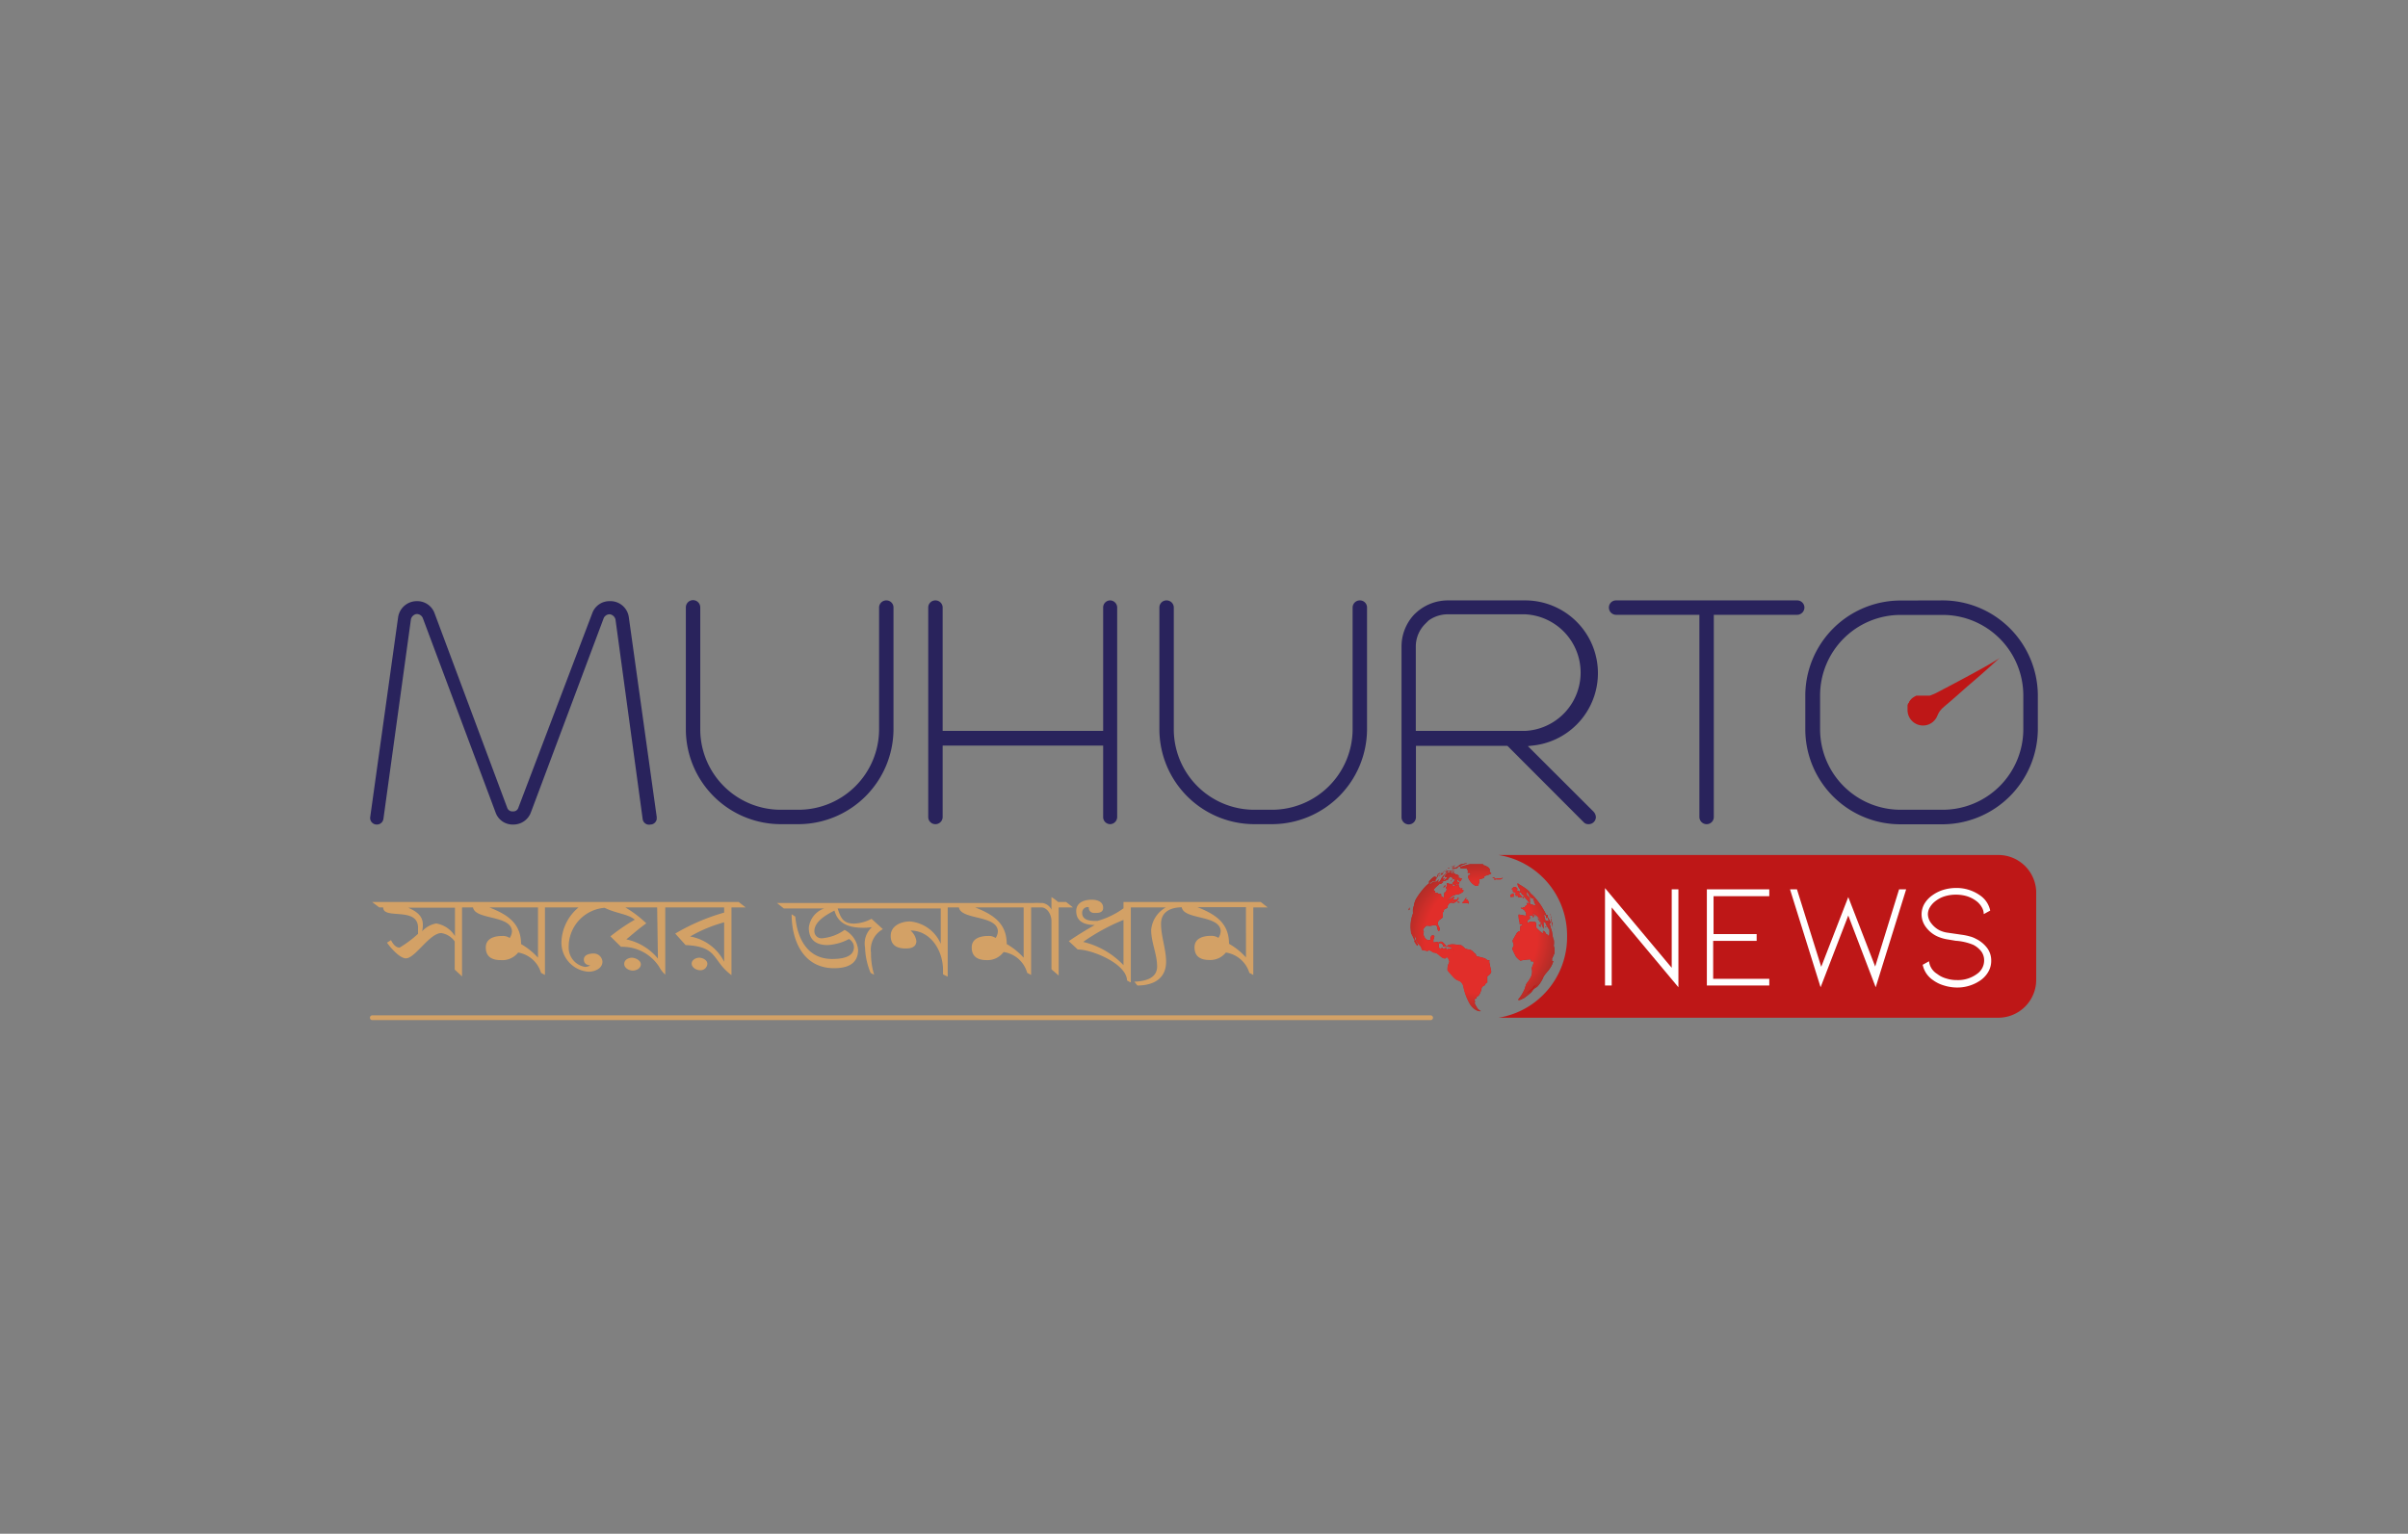 <svg xmlns="http://www.w3.org/2000/svg" xmlns:xlink="http://www.w3.org/1999/xlink" viewBox="0 0 190.54 121.39"><rect x="0" y="0" width="190.54" height="121.39" fill="#808080" stroke="none"/><defs><style>.cls-1,.cls-9{fill:#29235c;}.cls-1,.cls-11{stroke:#29235c;stroke-width:0.3px;}.cls-1,.cls-11,.cls-7{stroke-miterlimit:10;}.cls-2{isolation:isolate;}.cls-11,.cls-3,.cls-7{fill:none;}.cls-4{fill:#be1717;}.cls-5{fill:#fff;}.cls-6{fill:#d3a166;}.cls-7{stroke:#d3a166;stroke-linecap:round;stroke-width:0.38px;}.cls-8{mix-blend-mode:multiply;fill:url(#radial-gradient);}.cls-10{clip-path:url(#clip-path);}.cls-12{clip-path:url(#clip-path-2);}</style><radialGradient id="radial-gradient" cx="117.2" cy="74.19" r="7.06" gradientUnits="userSpaceOnUse"><stop offset="0.63" stop-color="#e12e2a"></stop><stop offset="0.86" stop-color="#ad2d27"></stop><stop offset="1" stop-color="#da322a"></stop></radialGradient><clipPath id="clip-path"><path class="cls-1" d="M111.06,60.65l0,0,0,0"></path></clipPath><clipPath id="clip-path-2"><path class="cls-1" d="M111.05,60.62v0"></path></clipPath></defs><title>Sister Concern Logo</title><g class="cls-2"><g id="Layer_1" data-name="Layer 1"><rect class="cls-3" x="0.05" y="0.05" width="190.43" height="121.28"></rect><path class="cls-4" d="M158.11,67.67H118.57A6.45,6.45,0,0,1,124,74v.17a6.46,6.46,0,0,1-5.42,6.38h39.54a3,3,0,0,0,3-3v-7A3,3,0,0,0,158.11,67.67Z"></path><path class="cls-5" d="M127.53,71.82V78H127V70.29l5.28,6.31V70.39h.53v7.75Z"></path><path class="cls-5" d="M135.06,78V70.39H140v.54h-4.41v3H139v.54h-3.44v3H140V78Z"></path><path class="cls-5" d="M148.38,76.5l1.89-6.11h.56l-2.41,7.75-2.17-5.68-2.19,5.68-2.42-7.75h.55l1.92,6.13L146.25,71Z"></path><path class="cls-5" d="M157.26,75.06a1.65,1.65,0,0,1,.3,1,1.7,1.7,0,0,1-.21.82,2.09,2.09,0,0,1-.61.69,3.21,3.21,0,0,1-1.91.59,3.52,3.52,0,0,1-1-.16,2.78,2.78,0,0,1-.88-.43,1.92,1.92,0,0,1-.81-1.21l.5-.28a1.34,1.34,0,0,0,.64,1,2.07,2.07,0,0,0,.71.36,2.73,2.73,0,0,0,.87.13,2.52,2.52,0,0,0,1.58-.49A1.29,1.29,0,0,0,157,76a1.18,1.18,0,0,0-.22-.69,1.88,1.88,0,0,0-.64-.53,4.35,4.35,0,0,0-1.39-.32l-.59-.1a3.2,3.2,0,0,1-.87-.25,2.34,2.34,0,0,1-.91-.75,1.69,1.69,0,0,1-.33-1,1.71,1.71,0,0,1,.22-.82,2.18,2.18,0,0,1,.62-.67,3,3,0,0,1,.88-.44,3.52,3.52,0,0,1,1-.15,3.21,3.21,0,0,1,1.91.59,1.92,1.92,0,0,1,.8,1.2l-.51.28a1.08,1.08,0,0,0-.17-.57,1.58,1.58,0,0,0-.45-.49,2.43,2.43,0,0,0-.72-.36,3.08,3.08,0,0,0-.86-.12,3,3,0,0,0-.86.12,2.21,2.21,0,0,0-.72.36,1.69,1.69,0,0,0-.47.5,1.08,1.08,0,0,0-.17.57,1.2,1.2,0,0,0,.27.72,1.92,1.92,0,0,0,.67.56,2.21,2.21,0,0,0,.55.17l.76.11.41.06a4.53,4.53,0,0,1,.64.13,2,2,0,0,1,.51.2A2.44,2.44,0,0,1,157.26,75.06Z"></path><path class="cls-6" d="M50,75.8c-.28,0-.61.17-.61.49s.37.53.68.53.64-.19.64-.5S50.27,75.8,50,75.8Z"></path><path class="cls-6" d="M55.33,75.8c-.26,0-.6.17-.6.47s.37.52.66.52a.54.54,0,0,0,.58-.48C56,76,55.6,75.8,55.33,75.8Z"></path><path class="cls-6" d="M53.22,71.39H29.44l.57.43h.31c0,1,2.76-.1,2.76,1.62v.47A9.06,9.06,0,0,1,31.62,75c-.33,0-.54-.32-.68-.59l-.32.2c.26.37,1,1.24,1.5,1.24.73,0,1.87-2,2.8-2a1.6,1.6,0,0,1,1.06.66v2.23l.58.54V71.82h.87c.16,1,3,.59,3.08,1.87a1,1,0,0,1-.18.55.94.94,0,0,0-.59-.16c-.6,0-1.3.18-1.3.91s.48,1,1.18,1A1.59,1.59,0,0,0,41,75.39,2.28,2.28,0,0,1,42.81,77s.33.17.31.17V71.82h2.66a3.73,3.73,0,0,0-1.35,2.62,2.31,2.31,0,0,0,2.14,2.47c.47,0,1.1-.24,1.1-.8a.69.69,0,0,0-.73-.64c-.3,0-.74.1-.74.47s.29.45.51.47a.93.93,0,0,1-.4.12A1.54,1.54,0,0,1,45,75a3.09,3.09,0,0,1,2.84-3.15c.93.46,1.84.48,2.39.94a15,15,0,0,0-1.93,1.32l.84.83a3.46,3.46,0,0,1,3,1.55,2.36,2.36,0,0,0,.5.65V71.82h4.66v.41a16.32,16.32,0,0,0-3.87,1.66l.82.91c2.62.12,2.06,1.21,3.63,2.38V71.82H59l-.55-.43ZM36,74.09a2.14,2.14,0,0,0-1.49-1,2,2,0,0,0-1.11.62,2.18,2.18,0,0,0,.06-.52c0-.74-.55-1.07-1.16-1.35H36Zm6.57,1.71a5.52,5.52,0,0,0-1.34-1.08c0-1.65-1.08-2.34-2.51-2.9h3.85Zm9.49.07a4.41,4.41,0,0,0-2.5-1.52c.52-.43,1-.86,1.58-1.27a8.86,8.86,0,0,0-1.66-1.26H52Zm5.24.25a3.75,3.75,0,0,0-2.69-2,11.1,11.1,0,0,1,2.69-1.12Z"></path><path class="cls-6" d="M84.36,71.39h-.63A4.48,4.48,0,0,0,83.2,71v1a.94.94,0,0,0-.71-.53l0,0h-.14a5.61,5.61,0,0,0-.58,0H61.48l.54.43h3.2A1.82,1.82,0,0,0,64,73.43c0,.95.57,1.37,1.48,1.37a4.1,4.1,0,0,0,1.7-.48.76.76,0,0,1,.39.65c0,.85-1.11.93-1.73.93-1.95,0-2.75-1.62-2.91-3.35l-.29-.19c0,2.1.93,4.27,3.36,4.27,1,0,1.9-.3,1.9-1.46a2,2,0,0,0-1.07-1.57,3.58,3.58,0,0,1-1.76.66.56.56,0,0,1-.63-.57c0-.77,1-1.32,1.59-1.62.3,1.12,1.26,1.36,2.29,1.36a3.89,3.89,0,0,0,.68-.05A1.74,1.74,0,0,0,68.45,75a5.58,5.58,0,0,0,.44,2l.28.15a5.68,5.68,0,0,1-.25-1.74,1.85,1.85,0,0,1,.94-1.87l-.9-.82a3.13,3.13,0,0,1-1.37.38c-.88,0-1.06-.44-1.31-1.2h8.16v2.8A2.93,2.93,0,0,0,72,72.93c-.68,0-1.52.33-1.52,1.14s.57,1,1.2,1c.39,0,.83-.1.83-.59a1.34,1.34,0,0,0-.46-.83c1.55,0,2.57,1.53,2.57,3.14v.33l.37.18V71.82h.89c.16,1,3,.59,3.08,1.87a1,1,0,0,1-.18.55.92.92,0,0,0-.59-.16c-.6,0-1.3.18-1.3.91s.48,1,1.18,1a1.57,1.57,0,0,0,1.34-.64A2.28,2.28,0,0,1,81.28,77s.33.17.31.17V71.82h.81c.44,0,.8.52.8,1.09v3.81l.57.49V71.82H84.9ZM81,75.8a5.52,5.52,0,0,0-1.34-1.08c0-1.65-1.08-2.34-2.5-2.9H81Z"></path><path class="cls-6" d="M99.76,71.39H88.9v.5a6.36,6.36,0,0,1-2.07,1c-.49,0-1.2,0-1.2-.64a.44.44,0,0,1,.52-.45c0,.31.18.46.46.46s.68,0,.68-.41c0-.51-.5-.64-.91-.64-.58,0-1.22.21-1.22.9,0,.87.72,1.1,1.47,1.1-.71.4-1.39.82-2.06,1.28l.71.66c1.13,0,3.86,1.12,3.9,2.45a2.72,2.72,0,0,0,.3.16V71.82h2.77a2.27,2.27,0,0,0-1.16,1.78c0,1,.47,1.91.47,2.89s-1,1.17-1.8,1.21L90,78c1.2,0,2.27-.49,2.27-1.88,0-1-.4-2-.4-3s.82-1.3,1.64-1.31c.16,1,3,.59,3.08,1.87a1,1,0,0,1-.18.55,1,1,0,0,0-.59-.16c-.6,0-1.3.18-1.3.91s.48,1,1.18,1A1.57,1.57,0,0,0,97,75.39,2.3,2.3,0,0,1,98.86,77s.33.17.31.17V71.82h1.14Zm-10.86,5a6.47,6.47,0,0,0-3.19-1.84,15.68,15.68,0,0,1,3.19-1.74Zm9.69-.61a5.17,5.17,0,0,0-1.34-1.08c0-1.65-1.08-2.34-2.5-2.9h3.84Z"></path><line class="cls-7" x1="113.2" y1="80.55" x2="29.46" y2="80.55"></line><path class="cls-4" d="M114.35,69l-.07,0h0l0,0,0,0h0S114.38,69,114.35,69Zm-.06-.06h0Zm.14-.07h.07l0,0h0a.91.91,0,0,0-.17.08l0,0Zm-.09.06h0s0,0,0,0l0,0h0a.51.51,0,0,0-.19.1l.12-.06Zm.1,0h0l-.06,0h0s0,0,0,0Zm-.24.18h0l0,0h0l.07,0Zm0,.1h-.09l-.12.06h0s0,0,0,0l-.07.06h0s0,0,0,0-.06,0-.06,0h0l0,0v0a0,0,0,0,0,0,0h0a.56.56,0,0,0,.19-.11s0-.06,0-.06l-.05,0a.53.53,0,0,1,.1-.06Zm-.4,0,.17-.1-.06,0,.2-.11,0,0h0a4.35,4.35,0,0,0-.39.23s0,0,.08,0Zm0,.44h0l-.08.07s-.06,0-.06,0h0s0,0,0,0h0a.17.17,0,0,0,.12,0s0-.05,0-.05A.05.05,0,0,0,113.84,69.6Zm.12-.36h0a.17.17,0,0,0-.07,0h0s0,0,0,0a.15.15,0,0,0,.06,0S114,69.25,114,69.24Zm2-.81a.3.3,0,0,1-.15.07l-.22.07c-.06.08.09.11.09.11.36,0,.36,0,.39,0s.17.19.11.29l0,0s0,0,0,0,0,.06,0,.08.09-.06.15,0a.09.09,0,0,1,.05.12c0,.05-.11.05-.15.1a.21.21,0,0,0,0,.16c.09.31.6.8.78.59a1.66,1.66,0,0,0,.1-.36s0-.09,0-.14,0,0,.1,0c.26-.08.26-.08.27-.13s0-.08.06-.11.25-.07.36-.13l.15-.07s0,0,0,0-.1-.09-.13-.14,0-.08,0-.11,0-.06,0-.08,0,0-.06-.09-.22-.14-.24-.17h0c-.07-.06-.2,0-.23-.14h0v0h-.24s-.09,0-.14,0h-.38l-.17,0h-.07a2.1,2.1,0,0,0-.46.12Zm-1,1.16s0,0,0,0-.07,0-.09.06,0,.07,0,.08S114.9,69.59,114.9,69.59Zm.55-1.11-.06,0,.27-.07-.32.09,0,0a.21.21,0,0,1,0,.06c-.06,0-.19.07-.2.07h0l.08,0c-.1.06-.11,0-.12,0s-.08,0-.08,0-.11,0-.14.07h0l.1,0c.06,0,.11,0,.18,0l0,0s.18-.06.17-.1h0a.32.32,0,0,1,.12-.08c.13,0,.17-.08.17-.09h0l.2-.07h0l.27-.09-.09,0,.19,0-.17,0-.3.06h0a.08.08,0,0,1,0,0,.9.9,0,0,0-.25.08S115.35,68.51,115.45,68.48Zm-1,.44,0,0s0,0,0,0v0h0s0,0,0,0h0l-.09,0h0l.09,0s-.1.06-.1.08h0l.11,0s0,0,.06-.06h0l.09-.07,0,0h0l-.09,0Zm.9.68s.12.1.12.1,0,.06.06,0,.13-.21.13-.22,0,0,0,0l-.39-.09.11-.06s.07,0,.06,0a.45.45,0,0,0-.2-.18s-.06,0-.09,0,0-.06-.07-.06a.38.38,0,0,0-.18,0l-.07,0a1,1,0,0,0,0-.11.25.25,0,0,0-.12,0c-.12,0-.47.32-.4.37a.56.56,0,0,0,.32,0s0,0,.09,0,.09,0,.1,0l.07.06s0,.07.07.1.11,0,.11.11a.32.32,0,0,1-.24.24,1.29,1.29,0,0,0-.21,0,.07.07,0,0,0,0,.08s.05,0,.17,0,.09,0,.26,0L115,70a.57.57,0,0,0,.37.06h0l-.13-.13a.34.34,0,0,1,.18.07h0s.08-.13.05-.16-.15,0-.18-.14S115.35,69.6,115.35,69.6ZM114.08,69l0,0h0Zm2.2.21a0,0,0,0,0,0,0h0s0,0,0,0h0s-.1,0-.06.08h0Zm-1.21-.19h0a.26.26,0,0,0-.15,0c-.06,0,0,0,0,.06S115.06,69.05,115.07,69.05Zm-.42-.29-.05,0h0a.08.08,0,0,1,0,0s0,0,0,0l0,0s.07,0,.07-.06,0,0,0,0l0,0h0l-.11,0h0Zm-.22.26s0,0,0,0,0,0,.08,0,.06-.06,0-.06h0Zm.5-.29h0l-.07,0-.08,0h0l.14,0,.06,0Zm-.2,0h0l.11,0h0a0,0,0,0,0,0,0h0l0,0Zm.2-.12,0,0h0l-.08,0s0,0,0,0Zm.12,0h0l-.09,0a.06.06,0,0,0,0,0l0,0h0l.12-.07.07,0h0l0,0h0s0,0,0,0l0,0h0l-.21.08h0l-.06,0a.14.14,0,0,0-.07,0S115.05,68.62,115.05,68.62Zm-.48.4a1.35,1.35,0,0,0,.54-.16s0,0,0,0a1.14,1.14,0,0,0-.26.09s-.07,0-.06,0h0c.07,0,0,0,0,0h-.05s0,0-.06,0h0s0,0,0,0h0l0,0s0,0,0,.06l-.07,0S114.56,69,114.57,69ZM123,74.91v0a2.86,2.86,0,0,1,0,.34l0,.13v0s0,0,0,.06v0s0,0-.17.4c0,0,0,0-.08,0a7.44,7.44,0,0,0,0-1.7.33.33,0,0,1,0,.06.42.42,0,0,0,0-.13l.06.75c0,.24,0,.47,0,.71a2.44,2.44,0,0,1,0,.27c0,.25,0,.25,0,.27h.1c-.21.72-.65.91-.81,1.32a2.58,2.58,0,0,1-.44.68c-.09.09-.21.13-.3.22s-.13.18-.2.26l-.33.27-.26.19c-.07,0-.27.18-.44.13a.38.38,0,0,1,.1-.15,3.24,3.24,0,0,0,.39-.66c.08-.16.09-.34.18-.49a3.08,3.08,0,0,0,.32-.48,1,1,0,0,0,.09-.69c0-.21.19-.35.11-.58-.05,0-.11,0-.16,0s0-.12-.06-.16,0,0,0,0a4.17,4.17,0,0,0-.79.1c-.05,0-.34-.27-.37-.35a5.94,5.94,0,0,1-.27-.57c0-.13.11-.18.11-.3s-.1-.25-.08-.39l.33-.58a.75.75,0,0,1,.18-.14c.08,0,.08,0,.09-.3,0,0,0-.07,0-.09s.14-.07.19-.13,0-.12,0-.18l0,0h0c.06.08.09.08.15.06h0c.22.07.39-.17.61-.09l0,0c.17,0,.17,0,.21,0l.09.06c0,.25,0,.25,0,.29s0,0,0,.07.5.48.54.51h0c0-.07,0-.15,0-.22.21,0,.19.3.4.31l0,0c0,.06,0,.07.09.08a1.53,1.53,0,0,0,0-.61.1.1,0,0,1,0,0s0,0,0,.07-.06-.1-.11-.14v0l0,0a.76.76,0,0,1-.18-.44h0s0,0,0-.07.08,0,.11,0a.08.08,0,0,1,0,0l.06,0a.11.11,0,0,0,0,0c.14,0,.14.16.23.22h0c0-.23-.17-.38-.24-.57v0c0-.1,0-.1,0-.12l0,0s0,0-.07,0,.13.19,0,.26l-.06-.11a.17.17,0,0,0,0-.1.14.14,0,0,1-.07-.06v0a.06.06,0,0,0-.06,0c0,.22.13.41.1.63h0l0,.06c0-.07-.1-.12-.15-.13s0,0,0,.26a1.7,1.7,0,0,1,0,.22v.07l-.14-.33-.13-.39-.45-.53,0,0c.19.4.25.43.32.46v0c.15.19.15.19.16.24l0,0h0a.44.44,0,0,0,0,.14s0,.08,0,.12h0c0,.06,0,.11,0,.16a.68.68,0,0,1-.15-.17c.19,0,.21,0,.17-.14a4.25,4.25,0,0,0-.51-.7c-.08-.07-.12,0-.18.09s-.11-.09-.17,0,0,0,0,.19-.13,0-.19.27,0,.2-.06.21l-.33.11,0-.09a.5.5,0,0,0-.23,0l0-.18c-.07,0-.09-.57-.09-.58s0,0,0,0c.2,0,.39.08.6.09a.51.51,0,0,0-.37-.57l0,0-.06-.05v0a.16.16,0,0,1,.12,0l.06,0v0l0-.06a.19.19,0,0,0,.15,0s0,0,0-.06l.06,0,0-.09h.12l0,0c0-.09,0-.14-.05-.17s0,0,.13,0v0h.1s0,0,0,0a2.21,2.21,0,0,1-.22-.34s.08,0,.09,0,.07.13.07.16a.36.36,0,0,0,.11.21c.07.08.07.08.09.08a.19.19,0,0,1,.13,0l-.09,0,.14.05,0,0h.18a.06.06,0,0,0,0,0h0a.29.29,0,0,0-.06-.11l-.09-.16h0c.07,0,.07.09.14.09a2.65,2.65,0,0,0-.21-.26l.17,0,0,0h0l0,0c-.1-.09-.25-.08-.35-.17s-.11-.11-.23-.38h0s-.16-.14-.21-.16h0v0l.13.14s0,.12,0,.17.09.14.15.18.09.07.09.1,0,.05,0,.18a.37.37,0,0,1,0,.2s-.08,0-.1-.09a4.88,4.88,0,0,0-.38-.43c0,.05,0,.14,0,.17s-.36-.37-.36-.37,0,0,0-.06.07,0,.09-.18,0-.06-.09-.2a1.47,1.47,0,0,1-.12-.25.2.2,0,0,1,0-.07s0,0,0-.06.08.08.13.09,0,0,0,0,.16.07.17.1h0l.12.07h0l0,0h0s0,0,.15.1a2.82,2.82,0,0,1,.44.38c-.09-.05-.16-.13-.24-.18.17.14.31.3.48.44h0a.68.68,0,0,1-.12-.12l0,0-.11-.12,0,0h0l.24.25a6.62,6.62,0,0,1,.6.76l.26.44a.7.7,0,0,0-.22-.2.86.86,0,0,1,.22.2l.21.42a4,4,0,0,1,.19.48h0a5.63,5.63,0,0,0,.19.69h0a5.12,5.12,0,0,0,.12.64l0,.14c0,.17,0,.4,0,.57S123,74.73,123,74.91Zm0,0a3.82,3.82,0,0,0,0-.58,2.49,2.49,0,0,0,0,.56.51.51,0,0,1,0-.1c0,.21,0,.21,0,.24A.55.55,0,0,0,123,74.88ZM122.84,73v0l0,.14h0c0,.08,0,.16,0,.25a3.21,3.21,0,0,0-.13-.62l0-.11c.07.25.07.26.1.39Zm-.11-.39v0l0-.09v0l-.07-.22h0v0c0,.08.06.19.11.34Zm.23,1.05a2,2,0,0,0,0-.26c0,.06,0,.14,0,.24Zm-3.43-2.89h0a.43.43,0,0,0,0,.14s0,0,0,.06.11,0,.18,0l0,0s0,0,.06,0,0,0,0-.08a.33.33,0,0,0,0-.06s0,0,0-.06,0,0,0,0a.06.06,0,0,0,0-.05l0,0-.06,0,0,0h0s-.14,0-.06.09h0l-.08,0a.08.08,0,0,0,0,.06l0,0Zm-5.62-1.63h0l-.13.08Zm8.47,4.24h0l-.06-.06s0,0,0,0h-.08s0,0,0,0A.27.27,0,0,0,122.38,73.37Zm-1.09-.83s0,0,0,0v.05l0,0a.07.07,0,0,0,.08-.06v0a.64.64,0,0,0,0-.07v-.07s0,0,0,0a.14.14,0,0,0-.09.05A.21.21,0,0,0,121.29,72.54Zm-.31,0,0,0s0,0-.05,0-.09,0-.07,0l.08,0Zm.31-.29a0,0,0,0,0,0,0s0,0,0,0l.06.06a.36.36,0,0,0,0-.14.41.41,0,0,0,0-.08h0a.16.16,0,0,0,0,.07A.05.05,0,0,1,121.29,72.24Zm1.3,1.28h0s0-.07,0-.07h0s0,0,0,0h-.06s0,0,0,0,0,.06,0,.08ZM113.3,69.6h0l.1-.07.19-.13,0,0h0l-.06,0s0,0,0,0h0c-.08,0-.08,0-.41.31a.27.27,0,0,0-.08.1h0A1.66,1.66,0,0,0,113.3,69.6Zm.47-.33.06,0,.16-.08.1,0,.12-.09,0,0h0l-.08.06.11-.1h0s-.12.06-.12.08,0,0-.12.06h0s.06,0,0,0-.25.12-.25.16l.12-.07s0,0,0,0l0,0,0,0-.16.09S113.76,69.27,113.77,69.27Zm-.68.62s0,0,0,0h0l0,0a1.33,1.33,0,0,0,.28-.15s0,0,.06,0h0v0l.07,0c.06,0,.06,0,.12-.09h0l-.06,0a.18.18,0,0,1,.1-.07s0,0,0,0,0,0,0,0a.07.07,0,0,1,0-.08s.15-.17.14-.19h0a1.29,1.29,0,0,1-.17.16s0,0,0-.06h0l-.08,0,0,0h0a.6.6,0,0,0-.11.06s.06,0,.09-.08-.33.2-.32.24h0s0,0,0,0l-.06,0h0s.06,0,.09,0h.07a.66.66,0,0,1-.12.06C113.07,69.81,113.06,69.89,113.09,69.89Zm1.38.3s0,0,0,0,0,0-.06,0,0,0,0,0S114.46,70.21,114.47,70.19Zm-.08-.12h0s0,0,0,0l0,0s0,0,0,0h0l-.06,0s0,0,0,0h0a.55.55,0,0,0-.07.09l0,0-.06.11s0,0,0,0,0,0,0,0l0,0a.27.27,0,0,1,.14-.08S114.35,70.09,114.39,70.07Zm-.1.08a.27.27,0,0,0-.12,0s0,0,0,0,.13,0,.15-.08S114.31,70.14,114.29,70.15ZM114.07,75s0,.07,0,.07.1,0,.1,0A.11.11,0,0,0,114.07,75Zm5.85-4.28s0,0,0,0h0Zm-3.93.43a.17.17,0,0,0,.05-.1h0a.54.54,0,0,0-.12.11c0,.07-.09.15-.14.21s-.07.06-.09.1,0,0,0,0l.16,0a1.43,1.43,0,0,1,.23,0h0s.05,0,.07,0a.14.14,0,0,1,0,.06s0,0,0,0,.06,0,.06-.09a.43.43,0,0,0-.1-.23s0,0-.11,0,0,0,0,0l0-.06s0,0,0,0Zm3.65-.83s0,.06,0,.1a.11.11,0,0,0,.07,0s0,0,0,0,0,.07,0,.11a.13.13,0,0,0,.11.09l.1,0s0,0,0,0,0,.06.07.1,0,0-.07,0h-.06s.07.07.08.12,0,0,0,.06,0,0,0,0,0,0,.11,0,.11,0,.11,0,0,0,0,0,0,0,0,0l0,.06s0,0-.07.06h0l.18,0h.26l.14,0h0s-.06,0-.1,0,0-.08,0-.13-.06-.08-.08-.07-.1-.08-.1-.08h.09s0,0,0,0-.15-.08-.22-.14a.73.73,0,0,0-.08-.09.32.32,0,0,0-.15,0h0s.08-.21,0-.21h0c-.06,0-.07,0-.07,0s.05-.1,0-.1-.12,0-.14,0h0S119.64,70.3,119.64,70.34ZM111.53,72s0-.08,0-.11l0-.07h0s0,0,0,0h0a.52.52,0,0,0-.06.22Zm7.31-2.48h0a.12.12,0,0,0,0,0h0s-.08,0-.11,0,0,0-.08,0l-.1,0s-.06,0-.1,0,0,0,0,0,0,0-.05,0h0s0,.06,0,.09a.81.81,0,0,1-.1-.09.18.18,0,0,0-.18-.07s0,0,.06,0-.06,0-.08.06h.07s.16,0,.09.09.07,0,.1,0,0,0,0,0,0,0,.08,0h.07l.09,0h0l.12,0c.08,0,.2-.11.19-.14s0,0,0,0S118.83,69.5,118.84,69.5Zm-4.67,5.38s.25.06.26,0-.28-.33-.28-.34a.3.3,0,0,0-.27,0,.42.42,0,0,0-.15.09.19.19,0,0,0,.13,0c.08,0,.13,0,.14,0s0,0,0,0h0s.06,0,.11.07.08,0,.09.08l0,.06s0,0,0,0S114.19,74.86,114.17,74.88Zm.35.27s0,0,0,0,0-.07.1-.07h0a1.34,1.34,0,0,0,.23,0h0s0,0,0-.07-.38-.11-.4-.11h0v0a.12.12,0,0,1,0,.12s0,0-.08,0h-.09S114.47,75.12,114.52,75.15Zm.8-3.8s0,.05.06.06.14,0,.14,0S115.36,71.34,115.32,71.35ZM118,76.91h0a.59.59,0,0,1-.31.35,0,0,0,0,0,0,0s0,.06,0,.11,0,.1,0,.15,0,.17,0,.26,0,0,0,0a.1.1,0,0,0-.08,0c-.07.06-.08.18-.17.23a.33.33,0,0,0-.19.15s-.12.7-.4.71l0,.05s0,.15-.13.12h0s0,0-.06.11c.09.13.09.13.09.14s-.07,0-.09,0c.1.29.1.29.16.35s0,.17.36.38c0,0-.42.07-.84-.54a4.53,4.53,0,0,1-.53-1.38.7.7,0,0,0-.21-.4c-.13-.09-.29-.12-.42-.22s-.5-.52-.63-.7a.08.08,0,0,0,0,0,1.17,1.17,0,0,1,.06-.45c.09-.21.09-.21.08-.26s-.14-.5-.31-.22c-.37,0-.51-.41-.85-.46h0c-.08,0-.08,0-.29-.13s-.2,0-.3,0l-.28-.07-.09,0,0,0c-.09-.06-.07-.18-.12-.26s-.16-.17-.23-.26l-.16-.23a.47.47,0,0,1,0-.14.31.31,0,0,0-.15-.22,1.44,1.44,0,0,0,.2.54c.11.15.09.19.06.22s-.23-.31-.26-.38h.06c-.26-.56-.26-.56-.28-.56a2.88,2.88,0,0,1,.13-1.61l0,0a.7.7,0,0,0,0-.14h0v0a0,0,0,0,1,0,0,0,0,0,0,1,0,0s0,0,0,0a.44.44,0,0,1,0-.12h0v.05h0a.3.3,0,0,1,0-.13,1.51,1.51,0,0,1,.08-.3l0,0,0-.07a3.11,3.11,0,0,1,.12-.36v0a4.65,4.65,0,0,1,.53-.77c.08-.1.19-.23.28-.32s0,0,0,0a2.35,2.35,0,0,1,.25-.22l-.15.14h0l.23-.22-.06.1,0,0s0,0,0,0,0,0,.08-.06l0,0s0,0,.07,0h0S113,70,113,70s.13-.05.2-.06,0,.07,0,.11c.07-.15.11-.23.24-.26s0,0,0,0c.16,0,.2,0,.21,0s.13-.1.17-.09-.07.08,0,.11.15-.12.2-.2h0l.08-.05v0h-.08s.31-.44.53-.5h.05c-.28.17-.28.17-.34.27h0s0,0-.11.19h.07s-.07.09-.06.13.08-.12.14-.15-.06.11-.07.18.17-.12.26-.17c0-.21.19-.06.19-.06l0,.05s-.06,0-.07,0,0,.06,0,.09l0,0s0,0-.21.1-.1,0-.1,0h0c-.08.11-.2,0-.3.09.08,0,.1,0,.21,0-.15.17-.15.17-.42.21,0,0,.07,0,.09,0s-.45.34-.43.47.1,0,.11.06,0,.12,0,.13.08,0,.13,0h0c.06,0,.09.08.15.1s.13,0,.18,0h0v0l0,0a.22.22,0,0,1,0,.18c.06,0,.14.06.18.12.13-.09.06-.24.09-.36l0,0s0-.07.07-.07.12-.24.12-.24-.06-.09-.06-.14.06-.06.07-.1,0-.16,0-.24a1.09,1.09,0,0,1,.26,0h0c.09,0,.1,0,.11,0s0,0,0,0h.12a.3.3,0,0,0-.06.19c.07,0,.12.07.2,0s0,0,.05-.06,0,0,.07,0,0,0,0-.06.06-.13.2.12c0,.1,0,.1,0,.13s0,0,0,0,.06,0,.08.05,0,0,0,.07h0c.45-.12,0,.16,0,.17v0a.4.4,0,0,1,.18-.08h0l.09,0,0,0c0,.07,0,.07,0,.12s-.45.31-.53.24c-.38.12-.38.12-.76.52.54-.35.54-.35.58-.31s-.07.09-.14.12a.14.14,0,0,0,.07,0c0,.06,0,.09.08.12a.2.2,0,0,1,0-.09h0s0,0,0,.06a.2.2,0,0,0,.1,0h0a.11.11,0,0,1,0,0l.11,0s0-.13.1-.17c.08.2-.35.46-.49.45s0,0,.2-.19v0h-.06v0c-.35.21-.35.21-.38.21s-.12.12-.14.34c0,0-.27.14-.27.14s0,.15-.09.22,0-.06,0-.09c0,.28,0,.28,0,.29s0-.19,0-.26l0,.44h0v0h0v0l0,0h0c-.13.15-.36.21-.4.45s.3.43.09.65c-.18-.1-.07-.37-.25-.47a3.71,3.71,0,0,0-.5.07v0l.07,0,0,0s-.28-.06-.35,0a1.07,1.07,0,0,0-.23.3c0,.08.06.11.06.17s-.08.18,0,.28a.58.58,0,0,0,.31.37c.09.06.14-.06.22,0,0-.54.29-.35.31-.32a.75.75,0,0,1-.08.27c0,.08,0,.08,0,.23.14,0,.28-.06.42,0a.6.6,0,0,1,0,.32c0,.3.41.09.59.22,0-.48.53-.41,1.12-.32l.07,0a2.51,2.51,0,0,1,.31.26c.15.09.33.06.48.14s.19.19.3.26.07.19.17.23a4.56,4.56,0,0,1,.53.13c.12,0,.2.14.32.17s.08,0,.11,0,0,.09,0,.13S118,76.88,118,76.91Zm-6.21-5.65h0ZM115,75.18s0,.06,0,.07l.12,0s0,0-.07,0S115.06,75.17,115,75.18Z"></path><path class="cls-8" d="M114.35,69l-.07,0h0l0,0,0,0h0S114.38,69,114.35,69Zm-.06-.06h0Zm.14-.07h.07l0,0h0a.91.91,0,0,0-.17.08l0,0Zm-.09.06h0s0,0,0,0l0,0h0a.51.51,0,0,0-.19.1l.12-.06Zm.1,0h0l-.06,0h0s0,0,0,0Zm-.24.18h0l0,0h0l.07,0Zm0,.1h-.09l-.12.06h0s0,0,0,0l-.07.06h0s0,0,0,0-.06,0-.06,0h0l0,0v0a0,0,0,0,0,0,0h0a.56.56,0,0,0,.19-.11s0-.06,0-.06l-.05,0a.53.53,0,0,1,.1-.06Zm-.4,0,.17-.1-.06,0,.2-.11,0,0h0a4.35,4.35,0,0,0-.39.23s0,0,.08,0Zm0,.44h0l-.08.07s-.06,0-.06,0h0s0,0,0,0h0a.17.17,0,0,0,.12,0s0-.05,0-.05A.05.05,0,0,0,113.84,69.6Zm.12-.36h0a.17.17,0,0,0-.07,0h0s0,0,0,0a.15.15,0,0,0,.06,0S114,69.25,114,69.24Zm2-.81a.3.3,0,0,1-.15.07l-.22.07c-.06.08.09.11.09.11.36,0,.36,0,.39,0s.17.19.11.29l0,0s0,0,0,0,0,.06,0,.08.09-.06.15,0a.09.09,0,0,1,.05.12c0,.05-.11.05-.15.1a.21.21,0,0,0,0,.16c.09.31.6.8.78.59a1.66,1.66,0,0,0,.1-.36s0-.09,0-.14,0,0,.1,0c.26-.08.26-.08.27-.13s0-.08.06-.11.25-.07.36-.13l.15-.07s0,0,0,0-.1-.09-.13-.14,0-.08,0-.11,0-.06,0-.08,0,0-.06-.09-.22-.14-.24-.17h0c-.07-.06-.2,0-.23-.14h0v0h-.24s-.09,0-.14,0h-.38l-.17,0h-.07a2.1,2.1,0,0,0-.46.12Zm-1,1.16s0,0,0,0-.07,0-.09.06,0,.07,0,.08S114.9,69.59,114.9,69.59Zm.55-1.11-.06,0,.27-.07-.32.09,0,0a.21.21,0,0,1,0,.06c-.06,0-.19.07-.2.07h0l.08,0c-.1.06-.11,0-.12,0s-.08,0-.08,0-.11,0-.14.07h0l.1,0c.06,0,.11,0,.18,0l0,0s.18-.06.17-.1h0a.32.32,0,0,1,.12-.08c.13,0,.17-.08.17-.09h0l.2-.07h0l.27-.09-.09,0,.19,0-.17,0-.3.06h0a.08.08,0,0,1,0,0,.9.9,0,0,0-.25.08S115.35,68.51,115.45,68.48Zm-1,.44,0,0s0,0,0,0v0h0s0,0,0,0h0l-.09,0h0l.09,0s-.1.06-.1.08h0l.11,0s0,0,.06-.06h0l.09-.07,0,0h0l-.09,0Zm.9.68s.12.1.12.1,0,.06.06,0,.13-.21.13-.22,0,0,0,0l-.39-.09.11-.06s.07,0,.06,0a.45.45,0,0,0-.2-.18s-.06,0-.09,0,0-.06-.07-.06a.38.38,0,0,0-.18,0l-.07,0a1,1,0,0,0,0-.11.25.25,0,0,0-.12,0c-.12,0-.47.32-.4.37a.56.56,0,0,0,.32,0s0,0,.09,0,.09,0,.1,0l.07.06s0,.07.07.1.11,0,.11.11a.32.32,0,0,1-.24.24,1.29,1.29,0,0,0-.21,0,.07.07,0,0,0,0,.08s.05,0,.17,0,.09,0,.26,0L115,70a.57.57,0,0,0,.37.06h0l-.13-.13a.34.34,0,0,1,.18.07h0s.08-.13.05-.16-.15,0-.18-.14S115.35,69.6,115.35,69.6ZM114.08,69l0,0h0Zm2.2.21a0,0,0,0,0,0,0h0s0,0,0,0h0s-.1,0-.06.08h0Zm-1.21-.19h0a.26.26,0,0,0-.15,0c-.06,0,0,0,0,.06S115.06,69.05,115.07,69.05Zm-.42-.29-.05,0h0a.08.08,0,0,1,0,0s0,0,0,0l0,0s.07,0,.07-.06,0,0,0,0l0,0h0l-.11,0h0Zm-.22.26s0,0,0,0,0,0,.08,0,.06-.06,0-.06h0Zm.5-.29h0l-.07,0-.08,0h0l.14,0,.06,0Zm-.2,0h0l.11,0h0a0,0,0,0,0,0,0h0l0,0Zm.2-.12,0,0h0l-.08,0s0,0,0,0Zm.12,0h0l-.09,0a.06.06,0,0,0,0,0l0,0h0l.12-.07.07,0h0l0,0h0s0,0,0,0l0,0h0l-.21.08h0l-.06,0a.14.14,0,0,0-.07,0S115.05,68.62,115.05,68.62Zm-.48.4a1.35,1.35,0,0,0,.54-.16s0,0,0,0a1.14,1.14,0,0,0-.26.09s-.07,0-.06,0h0c.07,0,0,0,0,0h-.05s0,0-.06,0h0s0,0,0,0h0l0,0s0,0,0,.06l-.07,0S114.56,69,114.57,69ZM123,74.91v0a2.86,2.86,0,0,1,0,.34l0,.13v0s0,0,0,.06v0s0,0-.17.4c0,0,0,0-.08,0a7.44,7.44,0,0,0,0-1.7.33.33,0,0,1,0,.06.42.42,0,0,0,0-.13l.06.75c0,.24,0,.47,0,.71a2.44,2.44,0,0,1,0,.27c0,.25,0,.25,0,.27h.1c-.21.72-.65.91-.81,1.32a2.58,2.58,0,0,1-.44.68c-.09.09-.21.13-.3.22s-.13.18-.2.26l-.33.27-.26.19c-.07,0-.27.18-.44.13a.38.38,0,0,1,.1-.15,3.24,3.24,0,0,0,.39-.66c.08-.16.09-.34.18-.49a3.08,3.08,0,0,0,.32-.48,1,1,0,0,0,.09-.69c0-.21.19-.35.11-.58-.05,0-.11,0-.16,0s0-.12-.06-.16,0,0,0,0a4.17,4.17,0,0,0-.79.1c-.05,0-.34-.27-.37-.35a5.94,5.94,0,0,1-.27-.57c0-.13.11-.18.11-.3s-.1-.25-.08-.39l.33-.58a.75.75,0,0,1,.18-.14c.08,0,.08,0,.09-.3,0,0,0-.07,0-.09s.14-.07.19-.13,0-.12,0-.18l0,0h0c.06.08.09.08.15.06h0c.22.07.39-.17.61-.09l0,0c.17,0,.17,0,.21,0l.09.06c0,.25,0,.25,0,.29s0,0,0,.07.5.48.54.51h0c0-.07,0-.15,0-.22.21,0,.19.3.4.31l0,0c0,.06,0,.07.09.08a1.53,1.53,0,0,0,0-.61.1.1,0,0,1,0,0s0,0,0,.07-.06-.1-.11-.14v0l0,0a.76.76,0,0,1-.18-.44h0s0,0,0-.07.08,0,.11,0a.08.08,0,0,1,0,0l.06,0a.11.11,0,0,0,0,0c.14,0,.14.16.23.22h0c0-.23-.17-.38-.24-.57v0c0-.1,0-.1,0-.12l0,0s0,0-.07,0,.13.19,0,.26l-.06-.11a.17.17,0,0,0,0-.1.14.14,0,0,1-.07-.06v0a.06.06,0,0,0-.06,0c0,.22.13.41.1.63h0l0,.06c0-.07-.1-.12-.15-.13s0,0,0,.26a1.7,1.7,0,0,1,0,.22v.07l-.14-.33-.13-.39-.45-.53,0,0c.19.4.25.43.32.46v0c.15.19.15.19.16.24l0,0h0a.44.44,0,0,0,0,.14s0,.08,0,.12h0c0,.06,0,.11,0,.16a.68.68,0,0,1-.15-.17c.19,0,.21,0,.17-.14a4.25,4.25,0,0,0-.51-.7c-.08-.07-.12,0-.18.09s-.11-.09-.17,0,0,0,0,.19-.13,0-.19.27,0,.2-.06.21l-.33.11,0-.09a.5.5,0,0,0-.23,0l0-.18c-.07,0-.09-.57-.09-.58s0,0,0,0c.2,0,.39.08.6.09a.51.51,0,0,0-.37-.57l0,0-.06-.05v0a.16.16,0,0,1,.12,0l.06,0v0l0-.06a.19.19,0,0,0,.15,0s0,0,0-.06l.06,0,0-.09h.12l0,0c0-.09,0-.14-.05-.17s0,0,.13,0v0h.1s0,0,0,0a2.21,2.21,0,0,1-.22-.34s.08,0,.09,0,.07.13.07.16a.36.36,0,0,0,.11.21c.07.08.07.08.09.08a.19.19,0,0,1,.13,0l-.09,0,.14.05,0,0h.18a.06.06,0,0,0,0,0h0a.29.29,0,0,0-.06-.11l-.09-.16h0c.07,0,.07.09.14.09a2.65,2.65,0,0,0-.21-.26l.17,0,0,0h0l0,0c-.1-.09-.25-.08-.35-.17s-.11-.11-.23-.38h0s-.16-.14-.21-.16h0v0l.13.14s0,.12,0,.17.09.14.15.18.09.07.09.1,0,.05,0,.18a.37.37,0,0,1,0,.2s-.08,0-.1-.09a4.88,4.88,0,0,0-.38-.43c0,.05,0,.14,0,.17s-.36-.37-.36-.37,0,0,0-.06.07,0,.09-.18,0-.06-.09-.2a1.47,1.47,0,0,1-.12-.25.2.2,0,0,1,0-.07s0,0,0-.06.08.08.13.09,0,0,0,0,.16.07.17.1h0l.12.07h0l0,0h0s0,0,.15.1a2.82,2.82,0,0,1,.44.38c-.09-.05-.16-.13-.24-.18.17.14.31.3.48.44h0a.68.68,0,0,1-.12-.12l0,0-.11-.12,0,0h0l.24.25a6.62,6.62,0,0,1,.6.76l.26.44a.7.7,0,0,0-.22-.2.86.86,0,0,1,.22.2l.21.42a4,4,0,0,1,.19.48h0a5.63,5.63,0,0,0,.19.69h0a5.12,5.12,0,0,0,.12.64l0,.14c0,.17,0,.4,0,.57S123,74.73,123,74.91Zm0,0a3.82,3.82,0,0,0,0-.58,2.49,2.49,0,0,0,0,.56.51.51,0,0,1,0-.1c0,.21,0,.21,0,.24A.55.55,0,0,0,123,74.88ZM122.84,73v0l0,.14h0c0,.08,0,.16,0,.25a3.21,3.21,0,0,0-.13-.62l0-.11c.07.25.07.26.1.39Zm-.11-.39v0l0-.09v0l-.07-.22h0v0c0,.08.06.19.11.34Zm.23,1.05a2,2,0,0,0,0-.26c0,.06,0,.14,0,.24Zm-3.43-2.89h0a.43.43,0,0,0,0,.14s0,0,0,.06.11,0,.18,0l0,0s0,0,.06,0,0,0,0-.08a.33.33,0,0,0,0-.06s0,0,0-.06,0,0,0,0a.06.06,0,0,0,0-.05l0,0-.06,0,0,0h0s-.14,0-.06.09h0l-.08,0a.08.08,0,0,0,0,.06l0,0Zm-5.62-1.63h0l-.13.08Zm8.47,4.24h0l-.06-.06s0,0,0,0h-.08s0,0,0,0A.27.27,0,0,0,122.38,73.37Zm-1.09-.83s0,0,0,0v.05l0,0a.07.07,0,0,0,.08-.06v0a.64.64,0,0,0,0-.07v-.07s0,0,0,0a.14.14,0,0,0-.09.05A.21.21,0,0,0,121.29,72.54Zm-.31,0,0,0s0,0-.05,0-.09,0-.07,0l.08,0Zm.31-.29a0,0,0,0,0,0,0s0,0,0,0l.06.06a.36.36,0,0,0,0-.14.41.41,0,0,0,0-.08h0a.16.16,0,0,0,0,.07A.05.05,0,0,1,121.29,72.24Zm1.3,1.28h0s0-.07,0-.07h0s0,0,0,0h-.06s0,0,0,0,0,.06,0,.08ZM113.3,69.6h0l.1-.07.19-.13,0,0h0l-.06,0s0,0,0,0h0c-.08,0-.08,0-.41.31a.27.27,0,0,0-.08.1h0A1.66,1.66,0,0,0,113.3,69.6Zm.47-.33.06,0,.16-.08.1,0,.12-.09,0,0h0l-.08.06.11-.1h0s-.12.06-.12.08,0,0-.12.06h0s.06,0,0,0-.25.12-.25.16l.12-.07s0,0,0,0l0,0,0,0-.16.09S113.76,69.27,113.77,69.27Zm-.68.62s0,0,0,0h0l0,0a1.33,1.33,0,0,0,.28-.15s0,0,.06,0h0v0l.07,0c.06,0,.06,0,.12-.09h0l-.06,0a.18.18,0,0,1,.1-.07s0,0,0,0,0,0,0,0a.07.07,0,0,1,0-.08s.15-.17.14-.19h0a1.29,1.29,0,0,1-.17.16s0,0,0-.06h0l-.08,0,0,0h0a.6.6,0,0,0-.11.06s.06,0,.09-.08-.33.2-.32.24h0s0,0,0,0l-.06,0h0s.06,0,.09,0h.07a.66.66,0,0,1-.12.06C113.07,69.81,113.06,69.89,113.09,69.89Zm1.38.3s0,0,0,0,0,0-.06,0,0,0,0,0S114.46,70.21,114.47,70.19Zm-.08-.12h0s0,0,0,0l0,0s0,0,0,0h0l-.06,0s0,0,0,0h0a.55.55,0,0,0-.07.09l0,0-.06.11s0,0,0,0,0,0,0,0l0,0a.27.27,0,0,1,.14-.08S114.35,70.09,114.39,70.07Zm-.1.08a.27.27,0,0,0-.12,0s0,0,0,0,.13,0,.15-.08S114.31,70.14,114.29,70.15ZM114.07,75s0,.07,0,.07.1,0,.1,0A.11.11,0,0,0,114.07,75Zm5.85-4.28s0,0,0,0h0Zm-3.93.43a.17.17,0,0,0,.05-.1h0a.54.54,0,0,0-.12.11c0,.07-.09.15-.14.21s-.07.06-.09.1,0,0,0,0l.16,0a1.43,1.43,0,0,1,.23,0h0s.05,0,.07,0a.14.14,0,0,1,0,.06s0,0,0,0,.06,0,.06-.09a.43.43,0,0,0-.1-.23s0,0-.11,0,0,0,0,0l0-.06s0,0,0,0Zm3.65-.83s0,.06,0,.1a.11.11,0,0,0,.07,0s0,0,0,0,0,.07,0,.11a.13.13,0,0,0,.11.09l.1,0s0,0,0,0,0,.06.07.1,0,0-.07,0h-.06s.07.07.08.12,0,0,0,.06,0,0,0,0,0,0,.11,0,.11,0,.11,0,0,0,0,0,0,0,0,0l0,.06s0,0-.07.06h0l.18,0h.26l.14,0h0s-.06,0-.1,0,0-.08,0-.13-.06-.08-.08-.07-.1-.08-.1-.08h.09s0,0,0,0-.15-.08-.22-.14a.73.73,0,0,0-.08-.09.32.32,0,0,0-.15,0h0s.08-.21,0-.21h0c-.06,0-.07,0-.07,0s.05-.1,0-.1-.12,0-.14,0h0S119.64,70.3,119.64,70.34ZM111.53,72s0-.08,0-.11l0-.07h0s0,0,0,0h0a.52.52,0,0,0-.06.22Zm7.31-2.48h0a.12.12,0,0,0,0,0h0s-.08,0-.11,0,0,0-.08,0l-.1,0s-.06,0-.1,0,0,0,0,0,0,0-.05,0h0s0,.06,0,.09a.81.81,0,0,1-.1-.09.18.18,0,0,0-.18-.07s0,0,.06,0-.06,0-.08.06h.07s.16,0,.09.09.07,0,.1,0,0,0,0,0,0,0,.08,0h.07l.09,0h0l.12,0c.08,0,.2-.11.19-.14s0,0,0,0S118.83,69.5,118.84,69.5Zm-4.67,5.38s.25.06.26,0-.28-.33-.28-.34a.3.3,0,0,0-.27,0,.42.42,0,0,0-.15.09.19.19,0,0,0,.13,0c.08,0,.13,0,.14,0s0,0,0,0h0s.06,0,.11.07.08,0,.09.08l0,.06s0,0,0,0S114.19,74.86,114.17,74.88Zm.35.27s0,0,0,0,0-.07.1-.07h0a1.34,1.34,0,0,0,.23,0h0s0,0,0-.07-.38-.11-.4-.11h0v0a.12.12,0,0,1,0,.12s0,0-.08,0h-.09S114.47,75.12,114.52,75.15Zm.8-3.8s0,.05.06.06.14,0,.14,0S115.36,71.34,115.32,71.35Zm6.34,6.46c-.12.15-.12.15-.19.17s-.09,0-.18.18a.4.4,0,0,1-.12.11,1.66,1.66,0,0,0-.34.36s0,0,.25-.18.3-.3.45-.45v0s0,0,0,0a1.24,1.24,0,0,0,.17-.23h0Zm-3.68-.9h0a.59.59,0,0,1-.31.35,0,0,0,0,0,0,0s0,.06,0,.11,0,.1,0,.15,0,.17,0,.26,0,0,0,0a.1.1,0,0,0-.08,0c-.07.06-.08.18-.17.23a.33.33,0,0,0-.19.15s-.12.7-.4.71l0,.05s0,.15-.13.12h0s0,0-.06.11c.09.13.09.13.09.14s-.07,0-.09,0c.1.29.1.29.16.35s0,.17.36.38c0,0-.42.07-.84-.54a4.53,4.53,0,0,1-.53-1.38.7.7,0,0,0-.21-.4c-.13-.09-.29-.12-.42-.22s-.5-.52-.63-.7a.08.08,0,0,0,0,0,1.17,1.17,0,0,1,.06-.45c.09-.21.09-.21.08-.26s-.14-.5-.31-.22c-.37,0-.51-.41-.85-.46h0c-.08,0-.08,0-.29-.13s-.2,0-.3,0l-.28-.07-.09,0,0,0c-.09-.06-.07-.18-.12-.26s-.16-.17-.23-.26l-.16-.23a.47.47,0,0,1,0-.14.31.31,0,0,0-.15-.22,1.44,1.44,0,0,0,.2.54c.11.15.09.19.06.22s-.23-.31-.26-.38h.06c-.26-.56-.26-.56-.28-.56a2.88,2.88,0,0,1,.13-1.61l0,0a.7.7,0,0,0,0-.14h0v0a0,0,0,0,1,0,0,0,0,0,0,1,0,0s0,0,0,0a.44.44,0,0,1,0-.12h0v.05h0a.3.3,0,0,1,0-.13,1.51,1.51,0,0,1,.08-.3l0,0,0-.07a3.11,3.11,0,0,1,.12-.36v0a4.65,4.65,0,0,1,.53-.77c.08-.1.19-.23.28-.32s0,0,0,0a2.35,2.35,0,0,1,.25-.22l-.15.14h0l.23-.22-.06.1,0,0s0,0,0,0,0,0,.08-.06l0,0s0,0,.07,0h0S113,70,113,70s.13-.05.2-.06,0,.07,0,.11c.07-.15.11-.23.24-.26s0,0,0,0c.16,0,.2,0,.21,0s.13-.1.17-.09-.07.08,0,.11.15-.12.2-.2h0l.08-.05v0h-.08s.31-.44.53-.5h.05c-.28.17-.28.17-.34.27h0s0,0-.11.19h.07s-.07.09-.06.13.08-.12.14-.15-.06.11-.07.18.17-.12.26-.17c0-.21.19-.06.19-.06l0,.05s-.06,0-.07,0,0,.06,0,.09l0,0s0,0-.21.1-.1,0-.1,0h0c-.08.11-.2,0-.3.09.08,0,.1,0,.21,0-.15.17-.15.17-.42.21,0,0,.07,0,.09,0s-.45.34-.43.47.1,0,.11.06,0,.12,0,.13.08,0,.13,0h0c.06,0,.09.08.15.1s.13,0,.18,0h0v0l0,0a.22.22,0,0,1,0,.18c.06,0,.14.06.18.12.13-.09.06-.24.09-.36l0,0s0-.07.07-.07.12-.24.12-.24-.06-.09-.06-.14.06-.06.07-.1,0-.16,0-.24a1.09,1.09,0,0,1,.26,0h0c.09,0,.1,0,.11,0s0,0,0,0h.12a.3.3,0,0,0-.06.19c.07,0,.12.07.2,0s0,0,.05-.06,0,0,.07,0,0,0,0-.06.06-.13.2.12c0,.1,0,.1,0,.13s0,0,0,0,.06,0,.08.05,0,0,0,.07h0c.45-.12,0,.16,0,.17v0a.4.4,0,0,1,.18-.08h0l.09,0,0,0c0,.07,0,.07,0,.12s-.45.31-.53.24c-.38.12-.38.12-.76.52.54-.35.54-.35.58-.31s-.07.09-.14.12a.14.14,0,0,0,.07,0c0,.06,0,.09.08.12a.2.2,0,0,1,0-.09h0s0,0,0,.06a.2.2,0,0,0,.1,0h0a.11.11,0,0,1,0,0l.11,0s0-.13.1-.17c.08.2-.35.46-.49.45s0,0,.2-.19v0h-.06v0c-.35.21-.35.21-.38.21s-.12.12-.14.34c0,0-.27.14-.27.14s0,.15-.09.22,0-.06,0-.09c0,.28,0,.28,0,.29s0-.19,0-.26l0,.44h0v0h0v0l0,0h0c-.13.15-.36.21-.4.45s.3.43.09.65c-.18-.1-.07-.37-.25-.47a3.71,3.71,0,0,0-.5.07v0l.07,0,0,0s-.28-.06-.35,0a1.07,1.07,0,0,0-.23.3c0,.08.06.11.06.17s-.08.18,0,.28a.58.58,0,0,0,.31.37c.09.06.14-.06.22,0,0-.54.29-.35.31-.32a.75.75,0,0,1-.08.27c0,.08,0,.08,0,.23.14,0,.28-.06.42,0a.6.6,0,0,1,0,.32c0,.3.41.09.59.22,0-.48.53-.41,1.12-.32l.07,0a2.51,2.51,0,0,1,.31.26c.15.09.33.06.48.14s.19.19.3.26.07.19.17.23a4.56,4.56,0,0,1,.53.13c.12,0,.2.14.32.17s.08,0,.11,0,0,.09,0,.13S118,76.88,118,76.91Zm-6.21-5.65h0ZM115,75.18s0,.06,0,.07l.12,0s0,0-.07,0S115.06,75.17,115,75.18Z"></path><path class="cls-9" d="M111.06,60.65l0,0,0,0"></path><g class="cls-10"><rect class="cls-1" x="111.04" y="60.63" width="0.01" height="0.02"></rect></g><path class="cls-11" d="M111.06,60.65l0,0,0,0"></path><polyline class="cls-9" points="111.05 60.66 111.04 60.65 111.05 60.66"></polyline><polyline class="cls-11" points="111.05 60.66 111.04 60.65 111.05 60.66"></polyline><path class="cls-1" d="M30.19,64.8a.37.37,0,0,1-.37.31.37.37,0,0,1-.38-.34v-.06l2.21-15.83A1.34,1.34,0,0,1,33,47.73a1.3,1.3,0,0,1,1.25.87L40,64a.58.58,0,0,0,.59.37.56.56,0,0,0,.56-.37L47,48.6a1.29,1.29,0,0,1,1.24-.87,1.32,1.32,0,0,1,1.37,1.15l2.21,15.83v.06a.36.36,0,0,1-.37.34A.36.36,0,0,1,51,64.8L48.85,49a.71.71,0,0,0-.56-.53.67.67,0,0,0-.66.4L41.87,64.24a1.32,1.32,0,0,1-1.25.87,1.28,1.28,0,0,1-1.27-.87L33.59,48.85a.67.67,0,0,0-.66-.4.7.7,0,0,0-.56.53Z"></path><path class="cls-1" d="M69.71,48.07a.42.42,0,0,1,.44-.4.41.41,0,0,1,.4.4v9.69a7.39,7.39,0,0,1-7.31,7.32h-1.5a7.37,7.37,0,0,1-7.32-7.32V48.07a.42.42,0,0,1,.84,0v9.69a6.52,6.52,0,0,0,6.48,6.48h1.5a6.53,6.53,0,0,0,6.47-6.48V48.07Z"></path><path class="cls-1" d="M87.44,58V48.07a.41.41,0,0,1,.4-.4.42.42,0,0,1,.41.4V64.68a.42.42,0,0,1-.41.4.41.41,0,0,1-.4-.4V58.86h-13v5.82a.42.42,0,0,1-.44.4.41.41,0,0,1-.4-.4V48.07a.41.41,0,0,1,.4-.4.42.42,0,0,1,.44.4V58Z"></path><path class="cls-1" d="M107.18,48.07a.42.42,0,0,1,.44-.4.41.41,0,0,1,.4.4v9.69a7.39,7.39,0,0,1-7.32,7.32H99.21a7.37,7.37,0,0,1-7.32-7.32V48.07a.41.41,0,0,1,.4-.4.42.42,0,0,1,.44.4v9.69a6.52,6.52,0,0,0,6.48,6.48h1.49a6.54,6.54,0,0,0,6.48-6.48V48.07Z"></path><path class="cls-1" d="M112.16,48.6a3.59,3.59,0,0,1,2.4-.93h6.11a5.61,5.61,0,0,1,.68,11.18l-.78.09L126,64.36a.54.54,0,0,1,.13.32.42.42,0,0,1-.44.4.34.34,0,0,1-.28-.12l-6.07-6.08h-7.45v5.8a.42.42,0,0,1-.84,0V51.19a3.54,3.54,0,0,1,1-2.49ZM120.67,58a4.77,4.77,0,0,0,0-9.53h-6.11a2.75,2.75,0,0,0-1.62.53v0l-.28.28a2.68,2.68,0,0,0-.78,1.9V58h8.79Z"></path><path class="cls-1" d="M135.46,64.68a.41.41,0,0,1-.4.4.42.42,0,0,1-.44-.4V48.51h-6.76a.42.42,0,0,1-.4-.44.41.41,0,0,1,.4-.4h14.36a.42.42,0,0,1,.41.4.43.43,0,0,1-.41.44h-6.76Z"></path><path class="cls-1" d="M153.78,47.67A7.4,7.4,0,0,1,161.1,55v2.77a7.42,7.42,0,0,1-7.32,7.32h-3.43A7.37,7.37,0,0,1,143,57.76V55a7.39,7.39,0,0,1,7.32-7.32Zm-9.91,10.09a6.52,6.52,0,0,0,6.48,6.48h3.43a6.53,6.53,0,0,0,6.47-6.48V55a6.53,6.53,0,0,0-6.47-6.48h-3.43A6.52,6.52,0,0,0,143.87,55Z"></path><path class="cls-9" d="M111.05,60.62v0"></path><g class="cls-12"><rect class="cls-1" x="111.04" y="60.6" width="0.01" height="0.02"></rect></g><path class="cls-11" d="M111.05,60.62v0"></path><polyline class="cls-9" points="111.04 60.62 111.04 60.62 111.04 60.62"></polyline><polyline class="cls-11" points="111.04 60.62 111.04 60.62 111.04 60.62"></polyline><path class="cls-4" d="M153.2,54.85l-.17.08-.18.07a.55.55,0,0,1-.18.06l-.18,0-.19,0h-.38l-.15,0-.14,0-.13.07-.13.08-.11.09-.1.11-.09.12s0,.08-.07.13l-.06.13s0,.1,0,.15,0,.1,0,.15v.11a1.22,1.22,0,0,0,1.22,1.22,1.2,1.2,0,0,0,.42-.07,1.33,1.33,0,0,0,.35-.2,1.43,1.43,0,0,0,.28-.32c.08-.14.13-.29.21-.43a1.87,1.87,0,0,1,.28-.35l.25-.22c.58-.48,1.15-1,1.72-1.5.87-.74,1.68-1.45,2.6-2.3C158,52.32,154.7,54.07,153.2,54.85Z"></path></g></g></svg>